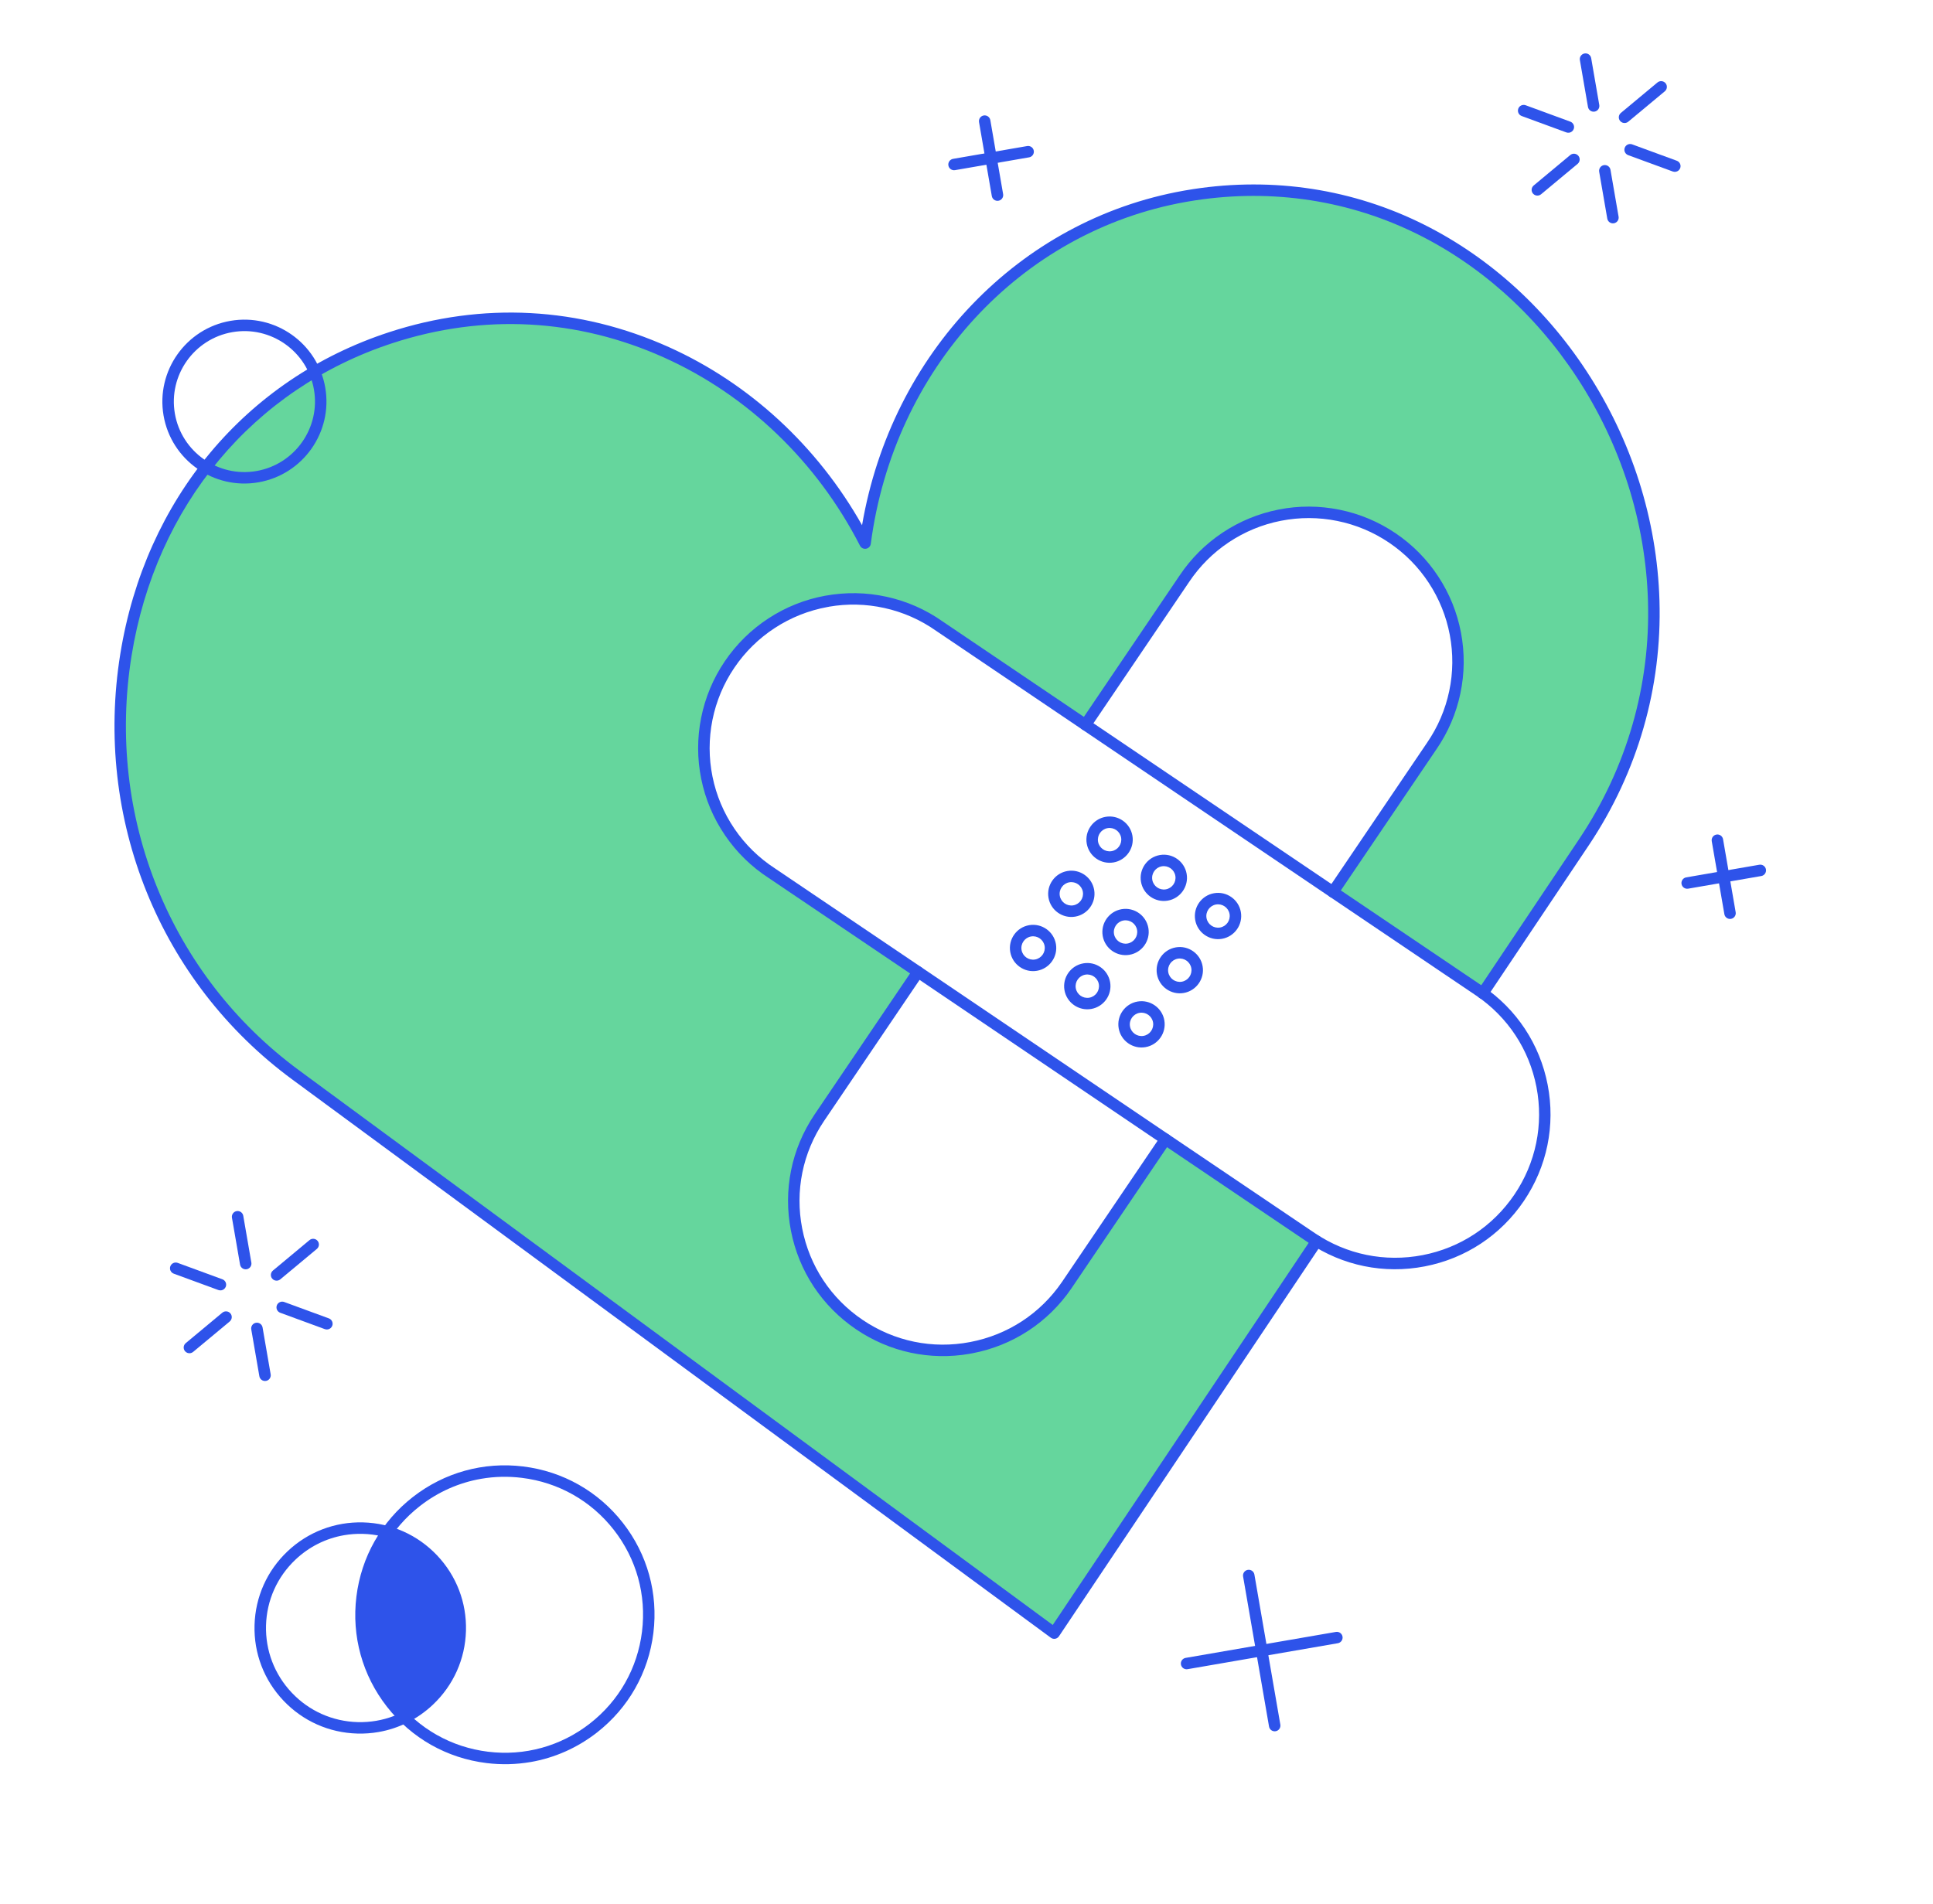 <svg xmlns="http://www.w3.org/2000/svg" width="339" height="334" viewBox="0 0 339 334" fill="none"><g clip-path="url(#clip0_397_2109)"><path d="M207.753 34.432C177.637 39.809 155.705 64.993 151.723 95.252C136.284 65.087 102.096 48.254 68.529 59.228C13.521 77.224 4.236 153.509 51.895 188.579L184.885 286.467L230.917 217.722L204.408 199.843L187.077 225.442C183.179 231.194 177.153 235.164 170.328 236.479C163.499 237.794 156.43 236.348 150.673 232.453C144.916 228.562 140.944 222.543 139.631 215.726C138.318 208.909 139.768 201.847 143.669 196.091L161 170.491L135.383 153.183C132.527 151.262 130.079 148.794 128.178 145.925C126.278 143.056 124.963 139.84 124.309 136.462C123.656 133.084 123.672 129.61 124.363 126.24C125.055 122.869 126.404 119.667 128.337 116.816C130.27 113.966 132.743 111.523 135.621 109.631C138.499 107.738 141.719 106.427 145.103 105.781C148.486 105.131 151.965 105.158 155.336 105.852C158.711 106.549 161.913 107.901 164.759 109.835L190.375 127.139L207.707 101.539C209.629 98.678 212.1 96.224 214.973 94.32C217.849 92.416 221.071 91.092 224.456 90.433C227.842 89.775 231.323 89.789 234.701 90.478C238.078 91.166 241.292 92.511 244.146 94.445C247.002 96.374 249.448 98.851 251.345 101.725C253.239 104.604 254.551 107.823 255.197 111.207C255.843 114.591 255.812 118.071 255.113 121.443C254.409 124.815 253.048 128.02 251.106 130.864L233.775 156.464C233.775 156.464 259.845 174.076 260.055 174.223L277.854 147.645C312.517 95.646 268.469 23.591 207.761 34.431L207.753 34.432Z" fill="#65D69D"></path><path d="M185.056 287.457C184.787 287.504 184.51 287.438 184.29 287.276L51.3 189.387C28.011 172.253 16.438 143.639 21.096 114.715C25.465 87.599 43.08 66.498 68.218 58.278C84.628 52.913 101.612 53.819 117.337 60.902C131.462 67.262 143.384 78.286 151.183 92.127C156.344 62.007 178.679 38.614 207.575 33.452C207.706 33.429 207.837 33.406 207.968 33.384C222.011 30.956 236.066 32.846 248.637 38.859C260.447 44.506 270.675 53.575 278.221 65.078C286.176 77.204 290.605 91.129 291.03 105.352C291.486 120.584 287.217 135.406 278.678 148.208L260.875 174.787C260.567 175.248 259.939 175.373 259.481 175.065C259.02 174.757 258.896 174.134 259.204 173.673L277.003 147.095C285.308 134.639 289.46 120.225 289.015 105.415C288.598 91.566 284.284 77.999 276.533 66.181C269.187 54.983 259.238 46.159 247.762 40.67C235.57 34.841 221.933 33.005 208.301 35.361C208.175 35.383 208.048 35.405 207.921 35.427C178.934 40.605 156.748 64.698 152.715 95.39C152.656 95.829 152.324 96.176 151.888 96.251C151.451 96.327 151.022 96.111 150.82 95.718C143.303 81.029 131.114 69.313 116.502 62.735C101.243 55.861 84.757 54.983 68.834 60.191C44.427 68.174 27.318 88.678 23.071 115.038C18.533 143.215 29.802 171.083 52.483 187.772L184.626 285.04L230.074 217.166C230.382 216.705 231.006 216.581 231.467 216.889C231.929 217.196 232.053 217.819 231.744 218.28L185.713 287.026C185.56 287.252 185.322 287.412 185.049 287.459L185.056 287.457Z" fill="#2E53EA"></path><path d="M45.312 84.605C37.493 85.957 30.035 80.703 28.685 72.894C27.335 65.084 32.597 57.632 40.416 56.281C48.235 54.929 55.692 60.182 57.042 67.992C58.392 75.802 53.131 83.254 45.312 84.605ZM40.758 58.261C34.034 59.423 29.507 65.834 30.668 72.551C31.829 79.268 38.245 83.787 44.969 82.625C51.694 81.463 56.221 75.051 55.06 68.335C53.899 61.618 47.483 57.098 40.758 58.261Z" fill="#2E53EA"></path><path d="M181.867 170.285C179.659 170.667 177.553 169.184 177.171 166.978C176.79 164.772 178.276 162.667 180.485 162.285C182.693 161.904 184.799 163.387 185.181 165.593C185.562 167.799 184.076 169.904 181.867 170.285ZM180.827 164.266C179.713 164.458 178.962 165.522 179.154 166.635C179.346 167.748 180.411 168.498 181.525 168.305C182.639 168.113 183.39 167.049 183.198 165.936C183.006 164.823 181.941 164.073 180.827 164.266Z" fill="#2E53EA"></path><path d="M188.576 160.785C186.367 161.167 184.261 159.683 183.88 157.477C183.498 155.271 184.984 153.167 187.193 152.785C189.401 152.403 191.508 153.887 191.889 156.093C192.27 158.299 190.784 160.403 188.576 160.785ZM187.535 154.765C186.421 154.958 185.67 156.022 185.862 157.135C186.055 158.247 187.119 158.997 188.233 158.805C189.348 158.612 190.099 157.548 189.906 156.435C189.714 155.323 188.649 154.573 187.535 154.765Z" fill="#2E53EA"></path><path d="M195.283 151.281C193.075 151.662 190.969 150.179 190.587 147.973C190.206 145.767 191.692 143.662 193.901 143.281C196.109 142.899 198.215 144.382 198.597 146.588C198.978 148.794 197.492 150.899 195.283 151.281ZM194.244 145.265C193.129 145.457 192.378 146.521 192.571 147.634C192.763 148.747 193.828 149.497 194.942 149.304C196.056 149.112 196.807 148.048 196.615 146.935C196.422 145.822 195.358 145.072 194.244 145.265Z" fill="#2E53EA"></path><path d="M198.084 167.482C195.875 167.864 193.769 166.381 193.388 164.175C193.007 161.969 194.493 159.864 196.701 159.482C198.909 159.101 201.016 160.584 201.397 162.79C201.778 164.996 200.292 167.101 198.084 167.482ZM197.043 161.463C195.929 161.655 195.178 162.719 195.37 163.832C195.563 164.945 196.627 165.695 197.742 165.502C198.856 165.31 199.607 164.246 199.415 163.133C199.222 162.02 198.157 161.27 197.043 161.463Z" fill="#2E53EA"></path><path d="M204.796 157.981C202.588 158.363 200.482 156.879 200.1 154.673C199.719 152.468 201.205 150.363 203.413 149.981C205.622 149.6 207.728 151.083 208.109 153.289C208.491 155.495 207.005 157.599 204.796 157.981ZM203.756 151.961C202.642 152.154 201.89 153.218 202.083 154.331C202.275 155.444 203.34 156.194 204.454 156.001C205.568 155.808 206.319 154.745 206.127 153.632C205.935 152.519 204.87 151.769 203.756 151.961Z" fill="#2E53EA"></path><path d="M207.596 174.179C205.388 174.561 203.281 173.077 202.9 170.871C202.519 168.665 204.005 166.561 206.213 166.179C208.422 165.797 210.528 167.281 210.909 169.487C211.29 171.693 209.804 173.797 207.596 174.179ZM206.556 168.163C205.442 168.356 204.691 169.42 204.883 170.533C205.076 171.645 206.14 172.395 207.254 172.203C208.369 172.01 209.12 170.946 208.927 169.834C208.735 168.721 207.67 167.971 206.556 168.163Z" fill="#2E53EA"></path><path d="M214.304 164.679C212.096 165.06 209.99 163.577 209.608 161.371C209.227 159.165 210.713 157.06 212.921 156.679C215.13 156.297 217.236 157.781 217.617 159.986C217.999 162.192 216.513 164.297 214.304 164.679ZM213.264 158.659C212.15 158.851 211.398 159.915 211.591 161.028C211.783 162.141 212.848 162.891 213.962 162.698C215.076 162.506 215.827 161.442 215.635 160.329C215.443 159.216 214.378 158.466 213.264 158.659Z" fill="#2E53EA"></path><path d="M191.376 176.983C189.167 177.365 187.061 175.881 186.68 173.675C186.298 171.469 187.784 169.365 189.993 168.983C192.201 168.601 194.307 170.085 194.689 172.291C195.07 174.497 193.584 176.601 191.376 176.983ZM190.336 170.967C189.222 171.16 188.47 172.224 188.663 173.336C188.855 174.449 189.92 175.199 191.034 175.007C192.148 174.814 192.899 173.75 192.707 172.637C192.515 171.524 191.45 170.774 190.336 170.967Z" fill="#2E53EA"></path><path d="M200.884 183.68C198.675 184.062 196.569 182.578 196.188 180.372C195.806 178.167 197.292 176.062 199.501 175.68C201.709 175.299 203.816 176.782 204.197 178.988C204.578 181.194 203.092 183.299 200.884 183.68ZM199.844 177.664C198.73 177.857 197.979 178.921 198.171 180.034C198.363 181.147 199.428 181.897 200.542 181.704C201.656 181.511 202.407 180.448 202.215 179.335C202.023 178.222 200.958 177.472 199.844 177.664Z" fill="#2E53EA"></path><path d="M170.051 237.473C163.08 238.678 156.037 237.167 150.165 233.197C144.162 229.136 140.094 222.987 138.71 215.877C137.326 208.766 138.792 201.538 142.832 195.526L159.604 170.752L134.815 154.012C131.78 152.044 129.196 149.522 127.15 146.518C125.104 143.515 123.7 140.189 122.979 136.631C122.257 133.072 122.253 129.459 122.965 125.898C123.68 122.336 125.073 119.004 127.113 115.996C129.153 112.988 131.729 110.454 134.775 108.468C137.821 106.481 141.178 105.142 144.753 104.492C148.337 103.848 151.944 103.901 155.493 104.683C159.046 105.464 162.352 106.919 165.319 109.013L190.085 125.745L206.854 100.977C208.852 97.984 211.387 95.45 214.389 93.446C217.388 91.447 220.704 90.079 224.246 89.381C227.783 88.68 231.375 88.695 234.908 89.41C238.441 90.125 241.748 91.511 244.739 93.531C247.725 95.547 250.249 98.101 252.227 101.112C254.209 104.122 255.552 107.446 256.221 110.985C256.89 114.528 256.856 118.111 256.114 121.637C255.372 125.163 253.957 128.458 251.914 131.43L235.149 156.189L259.877 172.888C259.904 172.903 259.931 172.919 259.954 172.935C265.974 177.002 270.049 183.166 271.424 190.294C272.799 197.423 271.314 204.662 267.242 210.676C263.169 216.691 256.996 220.764 249.86 222.14C242.719 223.517 235.477 222.036 229.457 217.97L204.668 201.229L187.9 225.998C183.81 231.982 177.633 236.028 170.513 237.385C170.354 237.412 170.2 237.439 170.041 237.466L170.051 237.473ZM145.363 106.434C145.283 106.447 145.2 106.462 145.121 106.476C141.808 107.081 138.698 108.32 135.879 110.157C133.061 111.994 130.673 114.34 128.787 117.126C126.9 119.912 125.608 122.998 124.944 126.294C124.286 129.593 124.287 132.934 124.955 136.232C125.623 139.526 126.923 142.609 128.817 145.39C130.71 148.171 133.103 150.506 135.927 152.339L161.566 169.655C161.788 169.804 161.938 170.035 161.991 170.295C162.04 170.556 161.985 170.826 161.836 171.048L144.504 196.648C140.762 202.213 139.404 208.909 140.685 215.491C141.965 222.073 145.735 227.772 151.293 231.53C156.851 235.288 163.539 236.677 170.143 235.409C176.741 234.151 182.456 230.41 186.243 224.869L203.575 199.273C203.887 198.811 204.511 198.691 204.97 199.003L230.594 216.305C236.17 220.069 242.878 221.434 249.486 220.165C256.096 218.888 261.811 215.119 265.585 209.547C269.354 203.977 270.732 197.274 269.456 190.675C268.186 184.104 264.442 178.416 258.911 174.649C258.884 174.634 258.862 174.621 258.838 174.605L233.2 157.293C232.978 157.144 232.828 156.913 232.774 156.653C232.721 156.393 232.781 156.122 232.93 155.9L250.261 130.3C252.157 127.541 253.468 124.493 254.156 121.225C254.846 117.961 254.877 114.644 254.256 111.361C253.636 108.083 252.39 105.007 250.556 102.216C248.723 99.429 246.387 97.068 243.622 95.196C240.853 93.326 237.793 92.043 234.518 91.378C231.243 90.716 227.922 90.711 224.643 91.351C221.366 91.995 218.294 93.265 215.514 95.115C212.736 96.97 210.385 99.318 208.533 102.093L191.199 127.698C191.049 127.92 190.818 128.07 190.558 128.123C190.288 128.169 190.026 128.117 189.804 127.968L164.187 110.664C161.421 108.716 158.358 107.365 155.072 106.644C151.863 105.938 148.6 105.866 145.369 106.424L145.363 106.434Z" fill="#2E53EA"></path><path d="M233.938 157.455C233.692 157.498 233.427 157.45 233.204 157.296L189.814 127.978C189.352 127.666 189.232 127.043 189.544 126.581C189.857 126.123 190.481 125.999 190.939 126.311L234.329 155.63C234.791 155.941 234.911 156.565 234.599 157.027C234.44 157.262 234.196 157.41 233.938 157.455Z" fill="#2E53EA"></path><path d="M204.579 200.833C204.334 200.875 204.068 200.827 203.846 200.674L160.441 171.322C159.983 171.009 159.863 170.385 160.172 169.928C160.481 169.471 161.109 169.35 161.571 169.658L204.975 199.01C205.433 199.323 205.553 199.947 205.244 200.404C205.085 200.639 204.841 200.787 204.583 200.832L204.579 200.833Z" fill="#2E53EA"></path><path d="M175.103 35.214C174.556 35.309 174.035 34.942 173.94 34.395L171.697 21.417C171.603 20.871 171.97 20.351 172.517 20.256C173.064 20.161 173.585 20.528 173.679 21.075L175.923 34.053C176.017 34.599 175.65 35.12 175.103 35.214Z" fill="#2E53EA"></path><path d="M180.479 27.6L167.486 29.846C166.939 29.94 166.418 29.574 166.324 29.027C166.229 28.48 166.597 27.96 167.144 27.866L180.137 25.62C180.684 25.525 181.205 25.892 181.299 26.439C181.394 26.985 181.026 27.505 180.479 27.6Z" fill="#2E53EA"></path><path d="M279.654 19.577C279.107 19.672 278.586 19.305 278.491 18.759L277.071 10.541C276.976 9.994 277.344 9.474 277.891 9.379C278.438 9.285 278.959 9.652 279.053 10.198L280.474 18.416C280.568 18.962 280.201 19.483 279.654 19.577Z" fill="#2E53EA"></path><path d="M283.039 39.165C282.492 39.26 281.972 38.893 281.877 38.347L280.457 30.129C280.362 29.582 280.73 29.062 281.277 28.967C281.824 28.873 282.345 29.24 282.439 29.786L283.86 38.004C283.954 38.55 283.587 39.071 283.039 39.165Z" fill="#2E53EA"></path><path d="M269.789 34.298C269.448 34.357 269.084 34.236 268.843 33.951C268.487 33.523 268.546 32.893 268.973 32.534L275.384 27.196C275.809 26.841 276.444 26.899 276.803 27.326C277.163 27.753 277.101 28.384 276.673 28.744L270.262 34.081C270.123 34.199 269.959 34.268 269.789 34.298Z" fill="#2E53EA"></path><path d="M285.078 21.568C284.737 21.627 284.373 21.507 284.132 21.222C283.776 20.794 283.834 20.164 284.262 19.805L290.677 14.466C291.102 14.111 291.737 14.169 292.096 14.596C292.452 15.024 292.393 15.654 291.966 16.014L285.551 21.352C285.412 21.47 285.248 21.539 285.078 21.568Z" fill="#2E53EA"></path><path d="M293.891 30.131C293.725 30.16 293.547 30.146 293.373 30.086L285.538 27.211C285.015 27.02 284.748 26.442 284.94 25.92C285.131 25.397 285.71 25.134 286.233 25.321L294.067 28.196C294.59 28.387 294.858 28.965 294.666 29.488C294.539 29.836 294.236 30.072 293.891 30.131Z" fill="#2E53EA"></path><path d="M275.217 23.273C275.05 23.302 274.872 23.288 274.699 23.228L266.868 20.352C266.345 20.161 266.077 19.583 266.269 19.06C266.46 18.538 267.039 18.271 267.562 18.462L275.393 21.338C275.916 21.529 276.183 22.107 275.992 22.629C275.864 22.977 275.562 23.213 275.217 23.273Z" fill="#2E53EA"></path><path d="M43.262 222.639C42.715 222.734 42.194 222.367 42.1 221.821L40.679 213.603C40.585 213.056 40.952 212.536 41.499 212.442C42.047 212.347 42.567 212.714 42.662 213.26L44.082 221.478C44.177 222.025 43.809 222.545 43.262 222.639Z" fill="#2E53EA"></path><path d="M46.648 242.227C46.101 242.322 45.58 241.955 45.486 241.409L44.065 233.191C43.971 232.644 44.338 232.124 44.885 232.029C45.432 231.935 45.953 232.302 46.048 232.848L47.468 241.066C47.563 241.613 47.195 242.133 46.648 242.227Z" fill="#2E53EA"></path><path d="M33.393 237.36C33.052 237.419 32.688 237.299 32.447 237.014C32.092 236.586 32.15 235.956 32.578 235.597L38.993 230.258C39.422 229.903 40.052 229.961 40.412 230.388C40.772 230.815 40.709 231.446 40.281 231.806L33.866 237.144C33.727 237.262 33.564 237.331 33.393 237.36Z" fill="#2E53EA"></path><path d="M48.682 224.631C48.341 224.69 47.977 224.569 47.736 224.285C47.38 223.857 47.439 223.227 47.867 222.867L54.278 217.53C54.706 217.174 55.337 217.232 55.697 217.659C56.053 218.087 55.994 218.718 55.566 219.077L49.155 224.415C49.016 224.533 48.853 224.602 48.682 224.631Z" fill="#2E53EA"></path><path d="M57.496 233.194C57.33 233.223 57.151 233.209 56.978 233.149L49.147 230.273C48.624 230.082 48.357 229.504 48.548 228.982C48.739 228.459 49.318 228.192 49.841 228.383L57.672 231.259C58.195 231.45 58.462 232.028 58.271 232.55C58.143 232.899 57.841 233.135 57.496 233.194Z" fill="#2E53EA"></path><path d="M38.825 226.335C38.659 226.364 38.481 226.35 38.307 226.29L30.472 223.414C29.949 223.223 29.682 222.646 29.873 222.123C30.065 221.601 30.643 221.333 31.166 221.524L39.001 224.4C39.524 224.591 39.792 225.169 39.6 225.691C39.473 226.039 39.17 226.275 38.825 226.335Z" fill="#2E53EA"></path><path d="M223.72 303.676C223.173 303.771 222.652 303.404 222.558 302.857L218.007 276.533C217.913 275.986 218.28 275.466 218.828 275.371C219.375 275.277 219.895 275.644 219.99 276.19L224.54 302.515C224.635 303.061 224.267 303.582 223.72 303.676Z" fill="#2E53EA"></path><path d="M234.625 288.238L208.27 292.793C207.723 292.888 207.202 292.521 207.107 291.975C207.013 291.428 207.38 290.908 207.928 290.813L234.282 286.258C234.829 286.163 235.35 286.53 235.445 287.076C235.539 287.623 235.172 288.143 234.625 288.238Z" fill="#2E53EA"></path><path d="M303.574 161.178C303.027 161.273 302.506 160.906 302.412 160.36L300.198 147.552C300.104 147.005 300.471 146.485 301.018 146.39C301.565 146.296 302.086 146.663 302.181 147.209L304.394 160.017C304.489 160.563 304.121 161.084 303.574 161.178Z" fill="#2E53EA"></path><path d="M308.883 153.666L296.06 155.882C295.513 155.976 294.992 155.61 294.898 155.063C294.803 154.517 295.171 153.996 295.718 153.902L308.54 151.685C309.088 151.591 309.608 151.958 309.703 152.504C309.797 153.051 309.43 153.571 308.883 153.666Z" fill="#2E53EA"></path><path d="M93.043 309.08C90.529 309.515 87.94 309.583 85.336 309.262C78.382 308.409 72.177 304.901 67.863 299.382C63.549 293.867 61.647 287.001 62.505 280.053C63.362 273.106 66.875 266.903 72.402 262.594C77.926 258.287 84.799 256.381 91.754 257.235C98.709 258.088 104.913 261.596 109.228 267.115C113.542 272.63 115.443 279.496 114.587 286.448C113.729 293.395 110.215 299.594 104.689 303.906C101.231 306.605 97.246 308.358 93.044 309.084L93.043 309.08ZM84.39 259.397C80.508 260.068 76.831 261.686 73.64 264.179C68.537 268.157 65.292 273.882 64.503 280.299C63.713 286.713 65.47 293.053 69.45 298.149C73.43 303.244 79.164 306.483 85.584 307.27C92.005 308.061 98.353 306.303 103.455 302.321C108.558 298.343 111.803 292.619 112.592 286.201C113.382 279.783 111.629 273.446 107.645 268.351C103.661 263.256 97.931 260.017 91.511 259.23C89.108 258.936 86.713 258.995 84.394 259.396L84.39 259.397Z" fill="#2E53EA"></path><path d="M66.376 303.819C65.166 304.029 63.925 304.121 62.669 304.085C57.717 303.95 53.116 301.898 49.71 298.306C46.304 294.714 44.503 290.013 44.64 285.062C44.777 280.116 46.833 275.518 50.43 272.115C54.027 268.711 58.739 266.914 63.69 267.045C68.642 267.18 73.243 269.232 76.649 272.824C80.055 276.416 81.856 281.121 81.719 286.068C81.582 291.015 79.526 295.612 75.929 299.015C73.245 301.555 69.94 303.203 66.376 303.819ZM60.334 269.294C57.158 269.842 54.211 271.31 51.818 273.576C48.61 276.61 46.774 280.708 46.654 285.118C46.535 289.527 48.141 293.72 51.174 296.923C54.21 300.127 58.312 301.959 62.726 302.077C67.14 302.195 71.338 300.588 74.546 297.558C77.754 294.523 79.59 290.425 79.709 286.016C79.829 281.606 78.222 277.414 75.19 274.21C72.154 271.007 68.052 269.175 63.638 269.057C62.518 269.026 61.413 269.107 60.334 269.294Z" fill="#2E53EA"></path><path d="M70.933 301.27C74.117 299.704 76.749 297.214 78.484 294.12C80.221 291.03 80.972 287.486 80.648 283.957C80.324 280.428 78.933 277.083 76.662 274.36C74.39 271.636 71.347 269.67 67.931 268.711C64.465 273.605 62.863 279.575 63.413 285.545C63.963 291.515 66.629 297.091 70.932 301.266L70.933 301.27Z" fill="#2E53EA"></path></g><defs><clipPath id="clip0_397_2109"><rect width="294" height="288" fill="white" transform="translate(0 50.076) rotate(-9.807)"></rect></clipPath></defs></svg>
